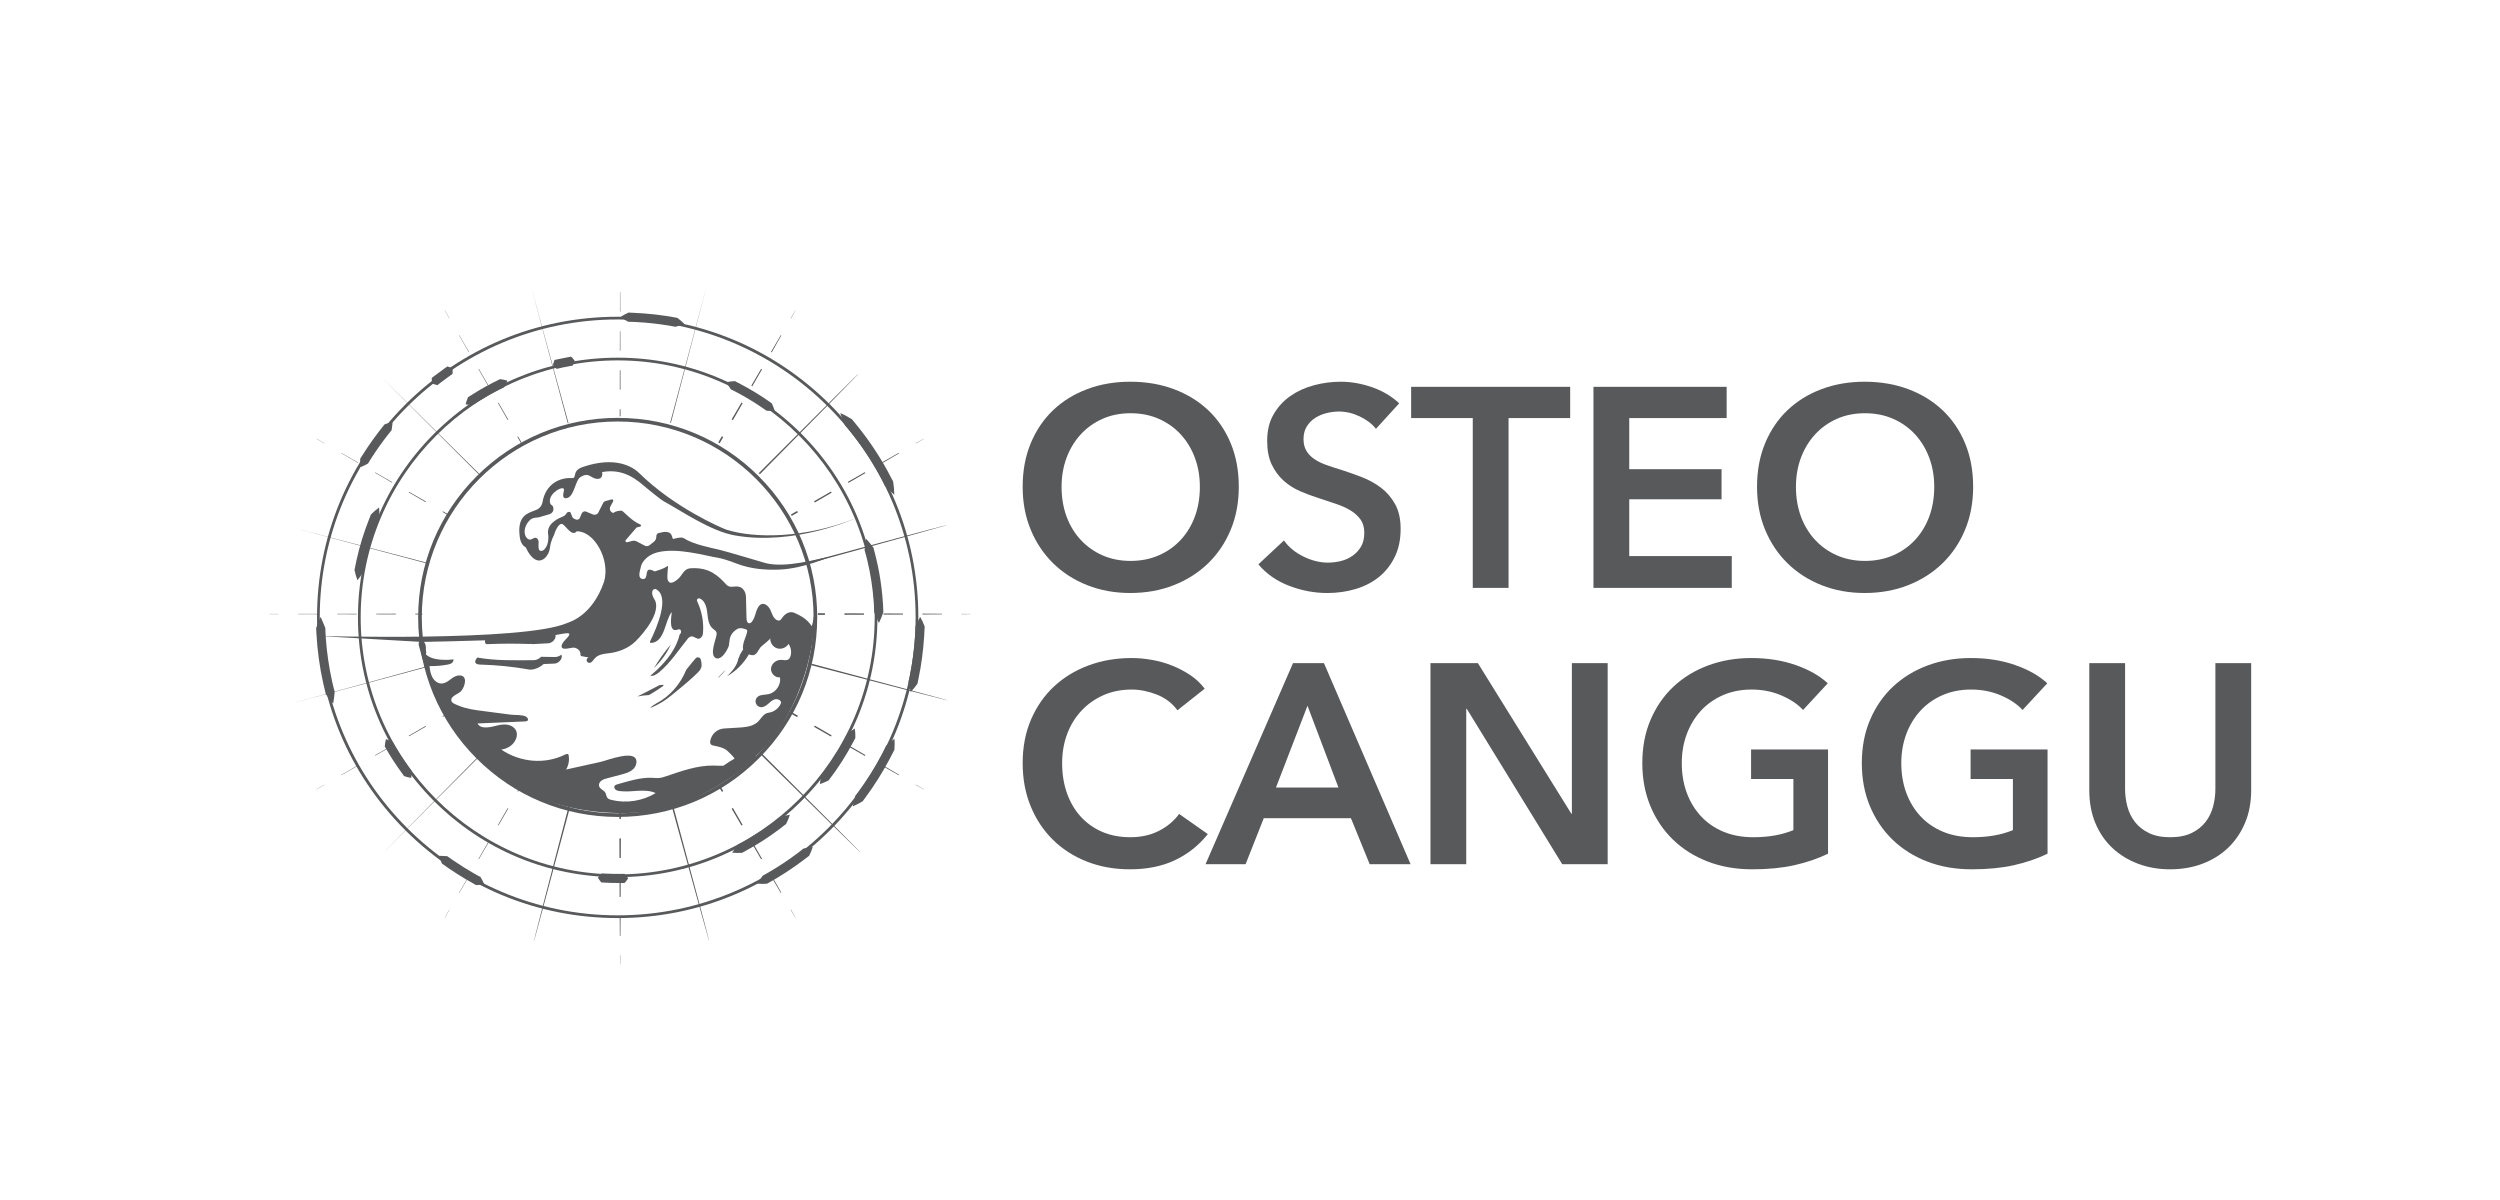 <?xml version="1.0" encoding="UTF-8"?> <svg xmlns="http://www.w3.org/2000/svg" id="a" viewBox="0 0 426.037 204.571"><defs><style>.b{fill:#58595b;}</style></defs><g><g><path class="b" d="M174.277,82.956c0-2.742,.46-5.218,1.379-7.428,.92-2.209,2.194-4.089,3.823-5.638s3.565-2.742,5.808-3.582c2.242-.838,4.686-1.258,7.331-1.258,2.678,0,5.146,.42,7.405,1.258,2.258,.84,4.211,2.033,5.856,3.582s2.928,3.429,3.848,5.638c.919,2.21,1.379,4.687,1.379,7.428,0,2.679-.46,5.123-1.379,7.332-.92,2.21-2.202,4.114-3.848,5.711s-3.598,2.839-5.856,3.727c-2.259,.887-4.727,1.33-7.405,1.33-2.646,0-5.089-.443-7.331-1.33-2.243-.888-4.179-2.13-5.808-3.727s-2.904-3.501-3.823-5.711c-.919-2.209-1.379-4.653-1.379-7.332Zm6.63,0c0,1.839,.282,3.526,.847,5.058,.564,1.533,1.371,2.864,2.42,3.992,1.048,1.13,2.29,2.009,3.726,2.638s3.025,.943,4.767,.943,3.339-.314,4.791-.943,2.702-1.508,3.751-2.638c1.048-1.129,1.855-2.459,2.42-3.992,.564-1.532,.847-3.218,.847-5.058,0-1.774-.283-3.419-.847-4.936-.565-1.516-1.363-2.839-2.395-3.968-1.033-1.129-2.275-2.016-3.727-2.662-1.452-.645-3.065-.968-4.839-.968-1.775,0-3.38,.323-4.815,.968-1.436,.646-2.67,1.533-3.702,2.662-1.033,1.13-1.832,2.452-2.395,3.968-.565,1.517-.847,3.163-.847,4.936Z"></path><path class="b" d="M234.48,73.083c-.646-.839-1.557-1.54-2.735-2.105-1.178-.564-2.364-.846-3.557-.846-.71,0-1.42,.089-2.129,.266-.71,.177-1.355,.452-1.936,.823-.581,.371-1.057,.855-1.428,1.452-.371,.598-.557,1.315-.557,2.154,0,.774,.161,1.436,.484,1.985,.323,.549,.766,1.016,1.331,1.404,.564,.387,1.25,.726,2.057,1.016,.806,.29,1.693,.581,2.661,.871,1.096,.355,2.234,.759,3.412,1.21,1.177,.452,2.258,1.049,3.243,1.79,.983,.743,1.79,1.678,2.42,2.807,.629,1.13,.943,2.533,.943,4.211,0,1.839-.339,3.444-1.016,4.815-.677,1.372-1.581,2.509-2.71,3.412-1.13,.904-2.452,1.582-3.968,2.033-1.517,.452-3.114,.677-4.791,.677-2.226,0-4.404-.411-6.533-1.234-2.13-.823-3.872-2.04-5.227-3.654l4.355-4.065c.839,1.161,1.96,2.081,3.364,2.758,1.404,.678,2.783,1.017,4.137,1.017,.709,0,1.436-.089,2.178-.266,.742-.177,1.411-.476,2.008-.895,.597-.419,1.081-.944,1.452-1.573s.557-1.411,.557-2.347c0-.903-.21-1.653-.629-2.251-.42-.596-.985-1.113-1.693-1.549-.71-.435-1.549-.814-2.517-1.137s-1.985-.661-3.049-1.017c-1.033-.322-2.066-.709-3.098-1.161-1.033-.451-1.96-1.048-2.783-1.79s-1.492-1.653-2.008-2.735c-.516-1.08-.774-2.427-.774-4.041,0-1.742,.363-3.242,1.089-4.501,.726-1.258,1.677-2.299,2.855-3.122,1.177-.823,2.516-1.435,4.017-1.839,1.5-.403,3.024-.605,4.573-.605,1.742,0,3.509,.307,5.299,.919,1.79,.614,3.347,1.533,4.67,2.759l-3.968,4.355Z"></path><path class="b" d="M250.982,71.245h-10.502v-5.324h27.101v5.324h-10.502v28.94h-6.098v-28.94Z"></path><path class="b" d="M271.549,65.921h22.697v5.324h-16.599v8.711h15.728v5.13h-15.728v9.679h17.471v5.42h-23.569v-34.264Z"></path><path class="b" d="M299.425,82.956c0-2.742,.46-5.218,1.379-7.428,.92-2.209,2.193-4.089,3.823-5.638,1.628-1.549,3.564-2.742,5.807-3.582,2.242-.838,4.686-1.258,7.332-1.258,2.677,0,5.146,.42,7.405,1.258,2.258,.84,4.21,2.033,5.855,3.582,1.646,1.549,2.928,3.429,3.848,5.638,.92,2.21,1.379,4.687,1.379,7.428,0,2.679-.46,5.123-1.379,7.332-.92,2.21-2.202,4.114-3.848,5.711-1.645,1.597-3.598,2.839-5.855,3.727-2.259,.887-4.727,1.33-7.405,1.33-2.646,0-5.09-.443-7.332-1.33-2.243-.888-4.179-2.13-5.807-3.727-1.63-1.597-2.904-3.501-3.823-5.711-.92-2.209-1.379-4.653-1.379-7.332Zm6.63,0c0,1.839,.282,3.526,.847,5.058,.564,1.533,1.371,2.864,2.42,3.992,1.048,1.13,2.29,2.009,3.727,2.638,1.435,.629,3.024,.943,4.767,.943s3.339-.314,4.791-.943c1.452-.629,2.702-1.508,3.751-2.638,1.048-1.129,1.855-2.459,2.42-3.992,.564-1.532,.847-3.218,.847-5.058,0-1.774-.283-3.419-.847-4.936-.565-1.516-1.364-2.839-2.396-3.968-1.033-1.129-2.274-2.016-3.726-2.662-1.452-.645-3.065-.968-4.84-.968s-3.38,.323-4.815,.968c-1.436,.646-2.67,1.533-3.702,2.662-1.033,1.13-1.832,2.452-2.396,3.968-.565,1.517-.847,3.163-.847,4.936Z"></path></g><g><path class="b" d="M200.652,121.043c-.904-1.226-2.082-2.121-3.533-2.686-1.452-.564-2.872-.847-4.258-.847-1.775,0-3.388,.323-4.84,.968-1.452,.646-2.702,1.533-3.751,2.662-1.049,1.13-1.855,2.452-2.42,3.968-.565,1.517-.847,3.163-.847,4.936,0,1.872,.274,3.582,.823,5.13,.548,1.548,1.331,2.879,2.347,3.992,1.017,1.113,2.234,1.977,3.654,2.589,1.419,.613,3.016,.92,4.791,.92,1.839,0,3.468-.363,4.888-1.089,1.419-.726,2.565-1.686,3.436-2.88l4.888,3.436c-1.517,1.904-3.372,3.38-5.565,4.428-2.195,1.048-4.76,1.573-7.695,1.573-2.679,0-5.139-.443-7.38-1.33-2.243-.888-4.17-2.13-5.783-3.727-1.614-1.597-2.872-3.501-3.775-5.711-.904-2.209-1.355-4.653-1.355-7.332,0-2.742,.476-5.218,1.427-7.428,.951-2.209,2.258-4.089,3.92-5.638,1.661-1.549,3.621-2.742,5.88-3.582,2.258-.838,4.71-1.258,7.356-1.258,1.096,0,2.242,.105,3.436,.314,1.193,.21,2.339,.532,3.436,.968,1.096,.436,2.129,.976,3.097,1.621,.968,.646,1.79,1.42,2.468,2.323l-4.646,3.679Z"></path><path class="b" d="M220.348,113.01h5.275l14.761,34.264h-6.969l-3.194-7.84h-14.857l-3.098,7.84h-6.824l14.906-34.264Zm7.743,21.197l-5.275-13.938-5.372,13.938h10.647Z"></path><path class="b" d="M243.771,113.01h8.082l15.922,25.65h.097v-25.65h6.098v34.264h-7.743l-16.26-26.472h-.097v26.472h-6.098v-34.264Z"></path><path class="b" d="M311.524,145.483c-1.742,.839-3.654,1.492-5.734,1.96-2.081,.467-4.477,.701-7.187,.701-2.775,0-5.308-.443-7.598-1.33-2.291-.888-4.259-2.13-5.904-3.727s-2.928-3.501-3.848-5.711c-.919-2.209-1.379-4.653-1.379-7.332,0-2.742,.476-5.218,1.428-7.428,.951-2.209,2.258-4.089,3.92-5.638,1.661-1.549,3.621-2.742,5.88-3.582,2.258-.838,4.71-1.258,7.356-1.258,2.742,0,5.251,.395,7.526,1.186s4.105,1.831,5.493,3.121l-4.211,4.549c-.871-.968-2.089-1.79-3.654-2.468-1.566-.677-3.267-1.017-5.106-1.017-1.807,0-3.444,.323-4.912,.968-1.468,.646-2.718,1.533-3.751,2.662-1.033,1.13-1.832,2.452-2.396,3.968-.565,1.517-.847,3.163-.847,4.936,0,1.839,.282,3.526,.847,5.058,.564,1.533,1.371,2.864,2.42,3.992,1.048,1.13,2.323,2.009,3.824,2.638,1.5,.629,3.201,.943,5.105,.943,2.614,0,4.888-.403,6.824-1.21v-8.711h-7.211v-5.033h13.115v17.761Z"></path><path class="b" d="M348.933,145.483c-1.742,.839-3.654,1.492-5.734,1.96-2.081,.467-4.477,.701-7.187,.701-2.775,0-5.308-.443-7.598-1.33-2.291-.888-4.259-2.13-5.904-3.727s-2.928-3.501-3.848-5.711c-.919-2.209-1.379-4.653-1.379-7.332,0-2.742,.476-5.218,1.428-7.428,.951-2.209,2.258-4.089,3.92-5.638,1.661-1.549,3.621-2.742,5.88-3.582,2.258-.838,4.71-1.258,7.356-1.258,2.742,0,5.251,.395,7.526,1.186s4.105,1.831,5.493,3.121l-4.211,4.549c-.871-.968-2.089-1.79-3.654-2.468-1.566-.677-3.267-1.017-5.106-1.017-1.807,0-3.444,.323-4.912,.968-1.468,.646-2.718,1.533-3.751,2.662-1.033,1.13-1.832,2.452-2.396,3.968-.565,1.517-.847,3.163-.847,4.936,0,1.839,.282,3.526,.847,5.058,.564,1.533,1.371,2.864,2.42,3.992,1.048,1.13,2.323,2.009,3.824,2.638,1.5,.629,3.201,.943,5.105,.943,2.614,0,4.888-.403,6.824-1.21v-8.711h-7.211v-5.033h13.115v17.761Z"></path><path class="b" d="M383.632,134.691c0,2.065-.355,3.928-1.065,5.589-.71,1.663-1.678,3.073-2.904,4.235-1.227,1.161-2.679,2.057-4.356,2.686-1.678,.629-3.501,.943-5.468,.943-1.968,0-3.792-.314-5.468-.943-1.678-.629-3.139-1.524-4.38-2.686-1.242-1.162-2.21-2.573-2.904-4.235-.694-1.661-1.04-3.524-1.04-5.589v-21.681h6.098v21.439c0,1.001,.129,1.993,.387,2.976,.258,.985,.685,1.864,1.283,2.638,.596,.774,1.386,1.403,2.371,1.887,.984,.484,2.202,.726,3.654,.726s2.669-.242,3.654-.726c.984-.484,1.774-1.113,2.371-1.887,.597-.774,1.024-1.654,1.283-2.638,.258-.983,.387-1.976,.387-2.976v-21.439h6.098v21.681Z"></path></g></g><g><g><path class="b" d="M105.262,156.452c-13.686,0-26.553-5.33-36.23-15.007-9.678-9.678-15.007-22.544-15.007-36.23s5.33-26.553,15.007-36.231c9.678-9.678,22.544-15.007,36.23-15.007s26.553,5.33,36.231,15.007c9.678,9.678,15.007,22.544,15.007,36.231s-5.33,26.553-15.007,36.23c-9.678,9.678-22.544,15.007-36.231,15.007Zm0-102.01c-27.996,0-50.772,22.776-50.772,50.772s22.776,50.772,50.772,50.772,50.772-22.776,50.772-50.772-22.776-50.772-50.772-50.772Z"></path><path class="b" d="M105.262,149.477c-11.823,0-22.938-4.604-31.298-12.964-8.36-8.36-12.964-19.475-12.964-31.298s4.604-22.938,12.964-31.298c8.36-8.36,19.475-12.964,31.298-12.964s22.938,4.604,31.298,12.964c8.36,8.36,12.964,19.475,12.964,31.298s-4.604,22.938-12.964,31.298c-8.36,8.36-19.475,12.964-31.298,12.964Zm0-88.059c-24.149,0-43.797,19.647-43.797,43.797s19.647,43.797,43.797,43.797,43.797-19.647,43.797-43.797-19.647-43.797-43.797-43.797Z"></path><path class="b" d="M105.262,139.218c-9.083,0-17.622-3.537-24.044-9.96-6.422-6.422-9.96-14.961-9.96-24.044s3.537-17.622,9.96-24.044c6.422-6.422,14.961-9.959,24.044-9.959s17.622,3.537,24.044,9.959c6.422,6.422,9.96,14.962,9.96,24.044s-3.537,17.622-9.96,24.044c-6.422,6.422-14.962,9.96-24.044,9.96Zm0-67.387c-18.407,0-33.383,14.976-33.383,33.383s14.976,33.383,33.383,33.383,33.383-14.976,33.383-33.383-14.976-33.383-33.383-33.383Z"></path><g><path class="b" d="M73.639,65.358c-.062-.365-.063-.658-.062-.953,.154-.102,.291-.223,.439-.333,.581-.449,1.171-.886,1.77-1.31l.451-.316c.285,.09,.565,.176,.889,.332,.025,.359,.006,.649-.006,.944l-.438,.306c-.581,.411-1.154,.835-1.717,1.271-.139,.112-.286,.213-.416,.335-.283-.071-.566-.138-.91-.276h0Z"></path><path class="b" d="M61.448,79.6c-.071-.462-.086-.961-.068-1.423,.007-.075,.126-.158,.165-.25l.157-.255c1.164-1.861,2.447-3.651,3.836-5.35,.429-.165,.87-.314,1.358-.414-.003,.127-.016,.245-.023,.367-.037,.334-.077,.708-.133,1.029-.245,.3-.486,.603-.725,.908-.953,1.222-1.849,2.487-2.686,3.792-.205,.328-.421,.65-.609,.99-.396,.22-.842,.442-1.272,.607h0Z"></path><path class="b" d="M56.785,119.888c-.483-.506-.889-1.047-1.265-1.603-.043-.071-.046-.152-.056-.231-.091-.41-.291-1.196-.382-1.617-.619-2.778-1.003-5.616-1.159-8.458l-.022-.474c.012-.154-.061-.332-.021-.474,.206-.641,.438-1.275,.741-1.898,.081,.156,.149,.311,.224,.466,.193,.446,.413,.934,.586,1.377,.05,.149-.005,.306,.02,.46,.009,.284,.06,1.084,.079,1.38,.177,2.45,.533,4.887,1.066,7.285,.138,.598,.271,1.198,.441,1.788-.059,.667-.128,1.327-.253,1.999h0Z"></path><path class="b" d="M82.514,150.669c-.442,.102-.926,.151-1.374,.165-.054-.001-.088-.039-.125-.071-.072-.056-.293-.162-.375-.212-1.842-1.02-3.625-2.153-5.33-3.389-.176-.409-.338-.831-.454-1.302,.124-.007,.239-.003,.358-.006,.326,.011,.692,.021,1.006,.052,.301,.217,.604,.432,.91,.644,1.222,.845,2.482,1.637,3.775,2.371,.325,.18,.644,.37,.979,.532,.227,.377,.457,.803,.63,1.216h0Z"></path><path class="b" d="M138.502,144.331c-.158,.546-.374,1.037-.612,1.509-.032,.056-.09,.08-.143,.108-.097,.058-.332,.257-.429,.327-2.088,1.606-4.302,3.055-6.609,4.326-.53,.031-1.065,.041-1.624-.014,.068-.126,.142-.239,.212-.359l.22-.337c.144-.227,.295-.439,.444-.649,.407-.225,.811-.455,1.212-.69,1.603-.942,3.155-1.973,4.644-3.086,.369-.282,.746-.556,1.1-.857,.52-.12,1.038-.223,1.585-.279h0Z"></path><path class="b" d="M152.425,125.894c.059,.646,.04,1.267-.01,1.881-.009,.075-.057,.132-.098,.192-.18,.335-.503,.997-.688,1.341-1.203,2.283-2.585,4.48-4.115,6.559l-.258,.345c-.097,.099-.15,.274-.258,.344-.53,.318-1.074,.616-1.668,.862,.027-.161,.064-.312,.094-.468,.106-.434,.218-.915,.339-1.334,.016-.075,.072-.12,.122-.17,.087-.099,.293-.39,.379-.499,1.484-2.017,2.824-4.148,3.992-6.363,.255-.495,.518-.986,.747-1.494,.454-.417,.913-.82,1.421-1.195h0Z"></path><path class="b" d="M156.818,105.133c.317,.539,.553,1.087,.759,1.64,.023,.069,.003,.137-.01,.205-.027,.361-.048,1.062-.075,1.433-.152,2.453-.481,4.902-.979,7.309l-.086,.401c-.045,.123-.021,.304-.087,.401-.342,.484-.706,.956-1.135,1.401-.045-.151-.076-.297-.115-.445-.09-.419-.194-.883-.264-1.295-.017-.072,.014-.133,.038-.195,.036-.12,.099-.454,.13-.582,.483-2.335,.802-4.711,.95-7.091,.028-.53,.065-1.059,.066-1.59,.244-.54,.498-1.069,.809-1.591h0Z"></path><path class="b" d="M143.189,70.389c.698,.295,1.352,.659,1.992,1.058,.076,.052,.12,.131,.169,.206,.096,.138,.398,.478,.508,.616,1.117,1.368,2.189,2.812,3.16,4.284,1.071,1.618,2.068,3.327,2.947,5.059,.064,.168,.203,.298,.242,.475,.11,.738,.192,1.48,.2,2.243-.146-.126-.279-.258-.418-.385-.381-.379-.808-.786-1.171-1.167-.067-.063-.091-.147-.121-.228-.065-.148-.273-.538-.348-.692-1.436-2.744-3.128-5.364-5.043-7.798-.293-.362-.837-1.056-1.149-1.396-.063-.059-.131-.114-.168-.196-.142-.331-.281-.668-.413-1.016-.139-.341-.267-.694-.386-1.061h0Z"></path><path class="b" d="M105.72,54.034c.458-.317,.923-.556,1.393-.766,.059-.023,.116-.004,.174,.008,.108,.018,.406,.016,.522,.023,2.552,.101,5.1,.389,7.609,.864,.414,.31,.819,.64,1.201,1.036-.129,.054-.254,.096-.381,.144l-.374,.123c-.249,.085-.492,.153-.735,.222-.443-.083-.887-.161-1.332-.233-1.78-.287-3.575-.478-5.375-.573-.45-.019-.9-.049-1.351-.045-.462-.241-.911-.494-1.352-.802h0Z"></path></g><g><path class="b" d="M94.225,62.21c.076-.351,.178-.611,.282-.873,.16-.021,.314-.068,.471-.099,.626-.139,1.255-.265,1.887-.378l.474-.082c.197,.206,.391,.407,.595,.689-.107,.332-.225,.583-.338,.841l-.458,.079c-.761,.142-1.526,.28-2.274,.476-.204-.19-.408-.376-.638-.653h0Z"></path><path class="b" d="M79.35,68.915c.091-.416,.245-.847,.416-1.23,.023-.044,.069-.054,.111-.069,.076-.033,.256-.165,.331-.209,1.608-1.037,3.284-1.974,5.01-2.799,.412,.056,.828,.13,1.265,.268-.045,.108-.095,.204-.142,.306-.142,.27-.3,.575-.454,.826-.303,.146-.604,.294-.905,.445-1.199,.608-2.37,1.271-3.508,1.987-.282,.183-.571,.355-.842,.554-.411,.002-.867-.018-1.282-.078h0Z"></path><path class="b" d="M60.926,98.877c-.238-.58-.393-1.159-.515-1.74-.012-.072,.018-.137,.041-.202,.079-.356,.206-1.05,.289-1.416,.525-2.418,1.259-4.798,2.177-7.096l.156-.382c.065-.112,.077-.305,.157-.382,.424-.418,.868-.82,1.372-1.182,.03,.26,.036,.643,.046,.907,.013,.299,.013,.589,.013,.878,.003,.073-.037,.128-.072,.186-.148,.323-.386,.957-.519,1.295-.753,1.988-1.36,4.03-1.812,6.107-.108,.52-.224,1.039-.302,1.565-.32,.5-.648,.988-1.029,1.464h0Z"></path><path class="b" d="M70.087,132.568c-.412-.057-.844-.174-1.229-.311-.045-.019-.056-.063-.073-.102-.035-.071-.173-.236-.22-.306-1.091-1.483-2.093-3.035-2.996-4.64,.034-.404,.087-.812,.201-1.247,.11,.035,.207,.076,.31,.113,.274,.115,.584,.244,.841,.373,.159,.282,.321,.562,.485,.84,.659,1.113,1.368,2.198,2.123,3.249,.192,.26,.374,.528,.582,.777,.019,.401,.018,.847-.024,1.254h0Z"></path><path class="b" d="M107.06,149.674c-.204,.331-.416,.566-.63,.803-.027,.027-.055,.009-.082-0-.051-.013-.192,.002-.247-.001-1.201,.019-2.423-.013-3.623-.089-.204-.25-.405-.494-.596-.821,.24-.293,.469-.506,.696-.728l.636,.036c.848,.042,1.697,.06,2.545,.053,.212-.005,.424,.003,.636-.017,.217,.226,.437,.449,.665,.764h0Z"></path><path class="b" d="M134.6,138.859c-.164,.561-.389,1.068-.638,1.556-.033,.058-.093,.084-.148,.115-.267,.196-.765,.6-1.039,.803-1.794,1.355-3.698,2.577-5.674,3.649-.102,.056-.396,.205-.495,.268-.05,.039-.098,.083-.168,.084-.549,.028-1.102,.034-1.677-.029,.123-.21,.334-.495,.476-.697,.158-.228,.322-.44,.485-.651,.038-.057,.1-.07,.158-.089,.291-.139,.826-.444,1.116-.602,1.683-.949,3.303-2.009,4.845-3.173,.382-.295,.77-.583,1.136-.899,.532-.138,1.063-.26,1.624-.337h0Z"></path><path class="b" d="M145.673,124.153c.09,.557,.105,1.089,.09,1.614-.004,.064-.047,.109-.083,.158-.064,.093-.192,.369-.25,.473-1.212,2.315-2.627,4.528-4.223,6.597-.471,.237-.955,.455-1.488,.621,.012-.141,.034-.274,.05-.41l.065-.394c.04-.264,.093-.515,.144-.766,.279-.364,.554-.731,.823-1.103,1.074-1.488,2.053-3.045,2.929-4.658,.215-.405,.439-.806,.631-1.224,.419-.323,.842-.631,1.311-.908h0Z"></path><path class="b" d="M147.559,91.807c.49,.479,.904,.996,1.288,1.531,.044,.068,.048,.147,.059,.225,.025,.138,.14,.528,.177,.673,.387,1.49,.711,3.023,.943,4.542,.281,1.823,.457,3.704,.509,5.543-.211,.625-.448,1.243-.76,1.847-.135-.253-.298-.643-.415-.909-.137-.3-.257-.598-.377-.893-.035-.074-.02-.149-.013-.224-0-.399-.054-1.159-.077-1.566-.169-2.384-.536-4.754-1.094-7.078-.145-.58-.284-1.161-.462-1.732,.049-.652,.108-1.299,.221-1.959h0Z"></path><path class="b" d="M123.813,65.132c.461-.11,.963-.165,1.431-.182,.077,0,.173,.114,.269,.145l.272,.138c1.991,1.022,3.911,2.191,5.732,3.491,.199,.422,.381,.857,.517,1.342-.128,.004-.248-.003-.372-.004-.34-.019-.719-.038-1.047-.076-.321-.228-.643-.452-.969-.673-1.304-.88-2.656-1.69-4.046-2.427-.35-.18-.694-.371-1.054-.532-.259-.378-.525-.806-.733-1.223h0Z"></path></g></g><path class="b" d="M111.452,113.854c1.137-1.144,2.213-2.491,2.844-4.005-1.064,1.263-2.023,2.613-2.87,4.031l.027-.026Z"></path><path class="b" d="M123.66,114.113c-.134,.125-.266,.258-.396,.404-.272,.305-.557,.594-.852,.872,.008,.031,.021,.056,.033,.082,.44-.407,.88-.861,1.214-1.358Z"></path><path class="b" d="M112.054,94.124c3.411-.855,8.193,.608,10.202,.912,.84,.127,2.131,.565,3.349,1.032,2.324,.891,4.815,1.103,7.301,.995,4.022-.174,8.463-2.17,8.463-2.17-2.484,.435-7.366,1.916-10.851,1.082-.366-.087-6.397-1.921-7.895-2.279-1.574-.376-4.509-.92-6.127-2.001-.387-.259-1.824,.165-1.824,.165,0,0-.184-.594-.25-.713-.492-.891-1.94-.34-1.94-.34-.323-.051-.617,.205-.633,.55l-.008,.169c-.015,.31-.159,.598-.393,.784l-.738,.588c-.247,.197-.579,.229-.856,.082l-1.316-.697c-.258-.136-.553-.17-.832-.095l-.812,.218c-.128,.034-.26-.042-.301-.176-.02-.064-.003-.134,.041-.185l1.851-2.154,.614-.15c.182-.044,.195-.294,.021-.362-1.517-.595-2.929-2.352-3.189-2.352-.206,0-1.005,.014-1.379,.389-.503-.064-.78-.651-.527-1.116l.487-.894c.047-.182-.109-.35-.282-.303l-1.025,.281c-.184,.051-.341,.181-.43,.358l-.854,1.691c-.215,.272-.57,.368-.881,.238l-1.251-.52c-.285-.046-.563,.116-.679,.395l-.317,.76c-.148,.24-.438,.331-.685,.214l-.301-.142c-.134-.063-.24-.178-.297-.322l-.291-.737c-.222-.163-.524-.095-.67,.146-.13,.214-.323,.443-.595,.549-.587,.229-2.832,1.137-2.55,2.977s-.704,3.166-1.397,2.845c-.314-.145-.243-1.083-.211-1.436,.027-.302-.213-.802-.636-.757-.298,.031-.69,.528-1.182,.209-.817-.529-.841-2.168,.397-3.282,.345-.31,.86-.366,1.132-.372,.137-.003,.273-.023,.405-.062l1.545-.455c.533-.116,.858-.489,.854-.891-.005-.523-.054-.503-.485-.869-.679-1.444,1.579-2.982,2.189-2.674,.391,.198-.531,1.493,.351,1.669,1.507,.013,1.615-3.013,2.519-3.593,1.593-1.022,1.736,.325,3.036,.281,.584-.02,.812-.543,.689-1.159,3.794-.687,6.036,1.425,7.611,2.748,.701,.588,2.465,2.004,2.889,2.234,2.986,1.615,7.936,5.064,12.089,5.81,10.185,1.828,20.563-2.893,20.563-2.893-8.654,3.461-17.305,3.412-21.949,1.924-.862-.276-9.018-3.846-14.866-9.633-1.141-1.129-4.124-2.921-9.586-1.072-2.075,.703-.887,1.984-1.943,1.912-1.973-.134-4.441,.992-4.964,4.078-.1,.593-.489,1.09-1.016,1.314-1.364,.58-3.381,.839-2.862,4.659,.202,1.482,1.031,1.741,1.031,1.741,0,0,.49,1.294,1.394,1.948,1.308,.946,2.549-.478,2.711-1.818,.162-1.34,.668-2.128,.668-2.128,0,0,.632-2.217,1.475-1.97,.72,.471,1.613,2.201,2.433,1.245,2.969-.067,5.739,4.813,4.662,8.568-2.01,5.835-5.817,6.857-6.295,7.057-7.351,3.225-42.508,2.203-42.508,2.203l17.316,.999c-.178,.194-.124,.456-.066,.689,2.357,9.402,7.248,18.341,15.695,23.52,5.431,3.329,11.783,4.834,18.112,4.973,1.979,.044,3.945-.075,5.917-.224,3.37-.255,6.708-1.94,9.646-3.525,3.078-1.66,5.943-3.714,8.496-6.103-.177,.061-.353,.121-.53,.182,3.047-2.668,5.324-6.234,6.942-9.98,2.047-4.739,3.166-9.878,3.274-15.04-.158,.074-.293,2.013-.618,2.84-.405-.615-.94-1.143-1.56-1.54-.319-.204-.659-.373-.998-.542-.252-.125-.51-.253-.79-.288-.715-.089-1.366,.446-1.761,1.049-.075,.114-.148,.235-.264,.306-.199,.122-.464,.058-.661-.068-.573-.365-.744-1.102-1.032-1.717s-.965-1.215-1.577-.921c-.186,.09-.328,.251-.442,.424-.536,.816-.523,1.929-1.205,2.645-.08,.084-.183,.149-.299,.161-.394,.041-.516-.448-.525-.814-.031-1.223-.062-2.445-.093-3.668-.009-.348-.09-.694-.259-.998-.507-.908-1.307-.832-2.104-.739-.361,.042-.719-.093-.974-.366-1.432-1.534-2.838-2.936-5.966-2.796-1.024,.046-1.26,.576-1.855,1.383-.428,.58-1.421,1.293-1.827,1.053-.405-.24-.471-.584-.36-1.977,.111-1.392,.273-.737-1.245-.23s-.625,.286-1.675,.04-.294,1.668-1.3,1.571c-1.007-.097-.478-1.399-.32-2.18,.118-.582,.965-1.908,2.814-2.372Zm-.396,8.245c-.925-1.398-.457-2.042,.056-1.992,2.507,1.122,.333,6.38-.931,8.921-.063,.127,.029,.28,.164,.272,2.398-.129,2.362-3.912,3.537-5.272-.044,.614-.605,3.465,.875,3.038,.181-.052,.359-.169,.549-.041,.108,.072,.165,.202,.163,.332-.002,.225-.126,.4-.269,.558-.535,2.349-2.168,4.391-3.883,6.012-.35,.331-.718,.655-1.099,.968,.529,.094,1.062-.241,1.487-.59,1.94-1.595,3.303-3.764,4.887-5.714,.93-1.146,1.515,.569,2.289-.23,.181-.187,.287-.435,.311-.694,.17-1.853-.171-3.75-.971-5.429-.057-.12-.068-.261-.007-.379,.126-.243,.425-.174,.625-.049,.796,.498,1.003,1.549,1.105,2.483,.101,.934,.222,1.974,.941,2.577,.215,.18,.485,.324,.591,.584,.078,.191,.049,.408,.009,.61-.159,.801-1.124,3.12-.198,3.757,.708,.487,1.512-.514,1.844-1.064,.656-1.087,.451-1.122,.623-2.102,.173-.98,.907-1.522,1.302-1.742,.395-.22,.864-.154,1.535,.099,.598,.225-.879,2.289-.544,3.381-.076,.093-.139,.189-.184,.279-.125,.249-.262,.488-.411,.718,.001,.011-0,.023-.003,.036-.039,.194-.121,.37-.228,.532-.18,1.139-1.03,2.167-1.933,3.03,1.552-.905,2.836-2.187,3.736-3.746,.185,.072,.366,.116,.531,.139,.772,.106,1.048-.874,1.451-1.354,.231-.274,1.636-1.284,1.655-1.536-.056,.747,.455,1.499,1.169,1.723,.715,.224,1.563-.103,1.943-.749,.421,.587,.552,1.372,.345,2.064-.065,.215-.167,.431-.35,.562-.356,.255-.844,.101-1.282,.093-.823-.015-1.632,.646-1.696,1.467s.72,1.628,1.535,1.509c.207,1.256-.705,2.593-1.95,2.859-.692,.148-1.526,.043-1.99,.581-.499,.58-.146,1.528,.611,1.637,.501,.073,.946-.241,1.316-.568,.344-.304,.687-.646,1.131-.762s1.018,.111,1.077,.566c-.325,.913-1.197,1.606-2.159,1.717-.947,.11-1.331,1.224-2.032,1.738-.897,.657-2.058,.74-3.13,.803-.79,.047-1.58,.093-2.37,.14-1.222,.072-2.185,.936-2.406,2.162-.042,.234,.025,.504,.223,.636,.094,.063,.208,.088,.318,.113,.802,.176,1.526,.287,2.213,.755,.136,.093,1.531,1.403,1.368,1.493-.649,.36-1.275,.763-1.878,1.197-.554,.021-1.111-.027-1.666-.035-2.763-.039-5.427,.925-8.045,1.809-.412,.139-.829,.277-1.262,.313-.414,.034-.828-.027-1.243-.039-1.992-.059-4.01,.588-5.903,1.133-.192,.055-.398,.12-.453,.368-.031,.14,.01,.289,.096,.404,.187,.248,.497,.321,.792,.361,2.052,.283,4.263-.509,6.153,.339-2.228,1.362-5.005,1.793-7.54,1.171-.256-.063-.526-.147-.691-.353-.198-.248-.189-.606-.348-.881-.278-.483-1.014-.622-1.081-1.228-.027-.241,.072-.477,.233-.657,.301-.336,.738-.456,1.16-.568,.802-.213,1.604-.426,2.407-.639,.752-.2,1.531-.412,2.089-.984,.292-.299,.473-.697,.494-1.115,.118-2.366-4.951-.313-6.16-.045-1.941,.429-3.882,.858-5.823,1.287,.424-.737,.591-1.59,.418-2.476-.05-.257-.377-.178-.536-.098-3.505,1.758-7.7,1.355-10.934-.821,.653-.096,1.274-.327,1.808-.816,.771-.705,1.258-1.991,.408-2.847-.76-.766-1.912-.687-2.855-.457-.942,.23-2.838,.797-3.406-.335,2.691-.115,5.383-.23,8.074-.345,.842-.036,.526-.593,.183-.819-.512-.339-1.933-.25-2.556-.331l-4.886-.638c-1.374-.179-2.786-.365-4.069-.916-.616-.265-1.432-.494-1.179-1.178,.196-.527,1.228-.856,1.61-1.264,.698-.747,1.292-2.89-.478-2.68-.518,.061-.958,.393-1.375,.706-.417,.313-.873,.63-1.394,.657-.672,.034-1.286-.446-1.613-1.035s-.422-1.274-.512-1.941c1.041,.034,2.087-.051,3.109-.252,.305-.06,.621-.136,.836-.383,.101-.117,.161-.27,.146-.424-.003-.03-.009-.057-.016-.084-.391,.06-.79,.088-1.19,.089-1.098,.005-2.534-.103-3.411-.851-.098-.084-.085-.2-.004-.324-.063-.205-.087-.42-.079-.634,.014-.41,0-.96-.35-1.257,1.856-.014,6.539-.145,10.442-.263-.072,.3-.02,.67,.378,.653,2.411-.104,4.823-.113,7.235-.026,.069,.003,.14-.011,.213-.034,.06,.039,.139,.061,.241,.056l2.714-.145c.483-.026,.929-.381,1.14-.808,.081-.164,.125-.412,.066-.597,1.596-.285,2.405-.466,2.374-.117-.047,.522-1.392,1.319-1.322,2.089,.068,.743,1.714,.102,2.157,.179,.532,.093,1.049,.515,1.058,1.055,.002,.11-.012,.234,.061,.316,.053,.06,.139,.078,.218,.093,.373,.07,.747,.139,1.12,.209-.207,.053-.362,.263-.351,.476,.011,.213,.187,.407,.398,.438,.424,.063,.691-.417,.969-.742,.535-.624,1.421-.793,2.239-.873,1.732-.169,3.459-.819,4.736-2.054,.012-.011,4.412-4.274,3.346-6.918Z"></path><g><path class="b" d="M65.009,145.621c5.086-5.086,10.861-10.867,16.991-17.011-.03-.03-.061-.059-.091-.089-6.073,6.15-11.809,11.957-16.9,17.1Z"></path><path class="b" d="M141.306,68.827l5.043-5.163c-.019-.108-5.123,5.086-5.144,5.063-3.659,3.644-7.663,7.652-11.895,11.902,.062,.061,.125,.121,.187,.182,4.227-4.278,8.206-8.315,11.809-11.984Z"></path><path class="b" d="M49.968,119.796c6.946-1.861,14.834-3.979,23.212-6.235l-.033-.123c-8.332,2.289-16.2,4.449-23.179,6.358Z"></path><path class="b" d="M154.44,91.439l6.949-1.949c.038-.103-6.98,1.843-6.986,1.813-4.988,1.325-10.457,2.794-16.244,4.357,.023,.084,.046,.168,.068,.252,5.798-1.591,11.26-3.097,16.213-4.473Z"></path><path class="b" d="M154.545,117.452c-4.982-1.346-10.452-2.809-16.245-4.348-.022,.084-.046,.168-.068,.252,5.817,1.521,11.3,2.948,16.277,4.233l6.992,1.786c.084-.07-6.966-1.894-6.956-1.923Z"></path><path class="b" d="M49.856,89.91c6.946,1.861,14.836,3.971,23.219,6.207,.011-.041,.022-.082,.033-.123-8.36-2.184-16.254-4.247-23.252-6.084Z"></path><path class="b" d="M64.701,63.973c5.086,5.086,10.867,10.861,17.011,16.991,.03-.03,.059-.061,.089-.091-6.15-6.073-11.957-11.809-17.1-16.9Z"></path><path class="b" d="M141.494,140.27l5.163,5.043c.108-.019-5.086-5.123-5.063-5.144-3.644-3.659-7.652-7.663-11.902-11.895-.061,.062-.121,.125-.182,.187,4.278,4.227,8.315,8.206,11.984,11.809Z"></path><path class="b" d="M118.882,153.404l1.949,6.949c.103,.038-1.843-6.98-1.813-6.986-1.325-4.988-2.794-10.457-4.357-16.244-.084,.023-.168,.046-.252,.068,1.591,5.798,3.097,11.26,4.473,16.213Z"></path><path class="b" d="M90.526,48.932c1.861,6.946,3.979,14.835,6.235,23.212l.123-.033c-2.289-8.332-4.449-16.2-6.358-23.179Z"></path><path class="b" d="M92.733,153.473l-1.786,6.992c.07,.084,1.894-6.966,1.923-6.956,1.346-4.982,2.809-10.452,4.348-16.245-.084-.022-.168-.046-.252-.068-1.521,5.817-2.948,11.3-4.233,16.277Z"></path><path class="b" d="M120.411,48.82c-1.861,6.946-3.971,14.836-6.207,23.219,.041,.011,.082,.022,.123,.033,2.184-8.36,4.247-16.254,6.084-23.252Z"></path><rect class="b" x="75.425" y="155.683" width="1.552" height=".034" transform="translate(-96.75 143.982) rotate(-60.046)"></rect><polygon class="b" points="78.229 152.136 78.273 152.162 79.941 149.286 79.885 149.254 78.229 152.136"></polygon><polygon class="b" points="81.541 146.371 81.61 146.411 83.278 143.535 83.198 143.488 81.541 146.371"></polygon><polygon class="b" points="84.854 140.606 84.946 140.659 86.615 137.783 86.51 137.723 84.854 140.606"></polygon><path class="b" d="M88.167,134.841l.116,.067,.607-1.046c-.04-.023-.08-.048-.12-.071l-.603,1.05Z"></path><path class="b" d="M123.251,74.479l-.236-.136-.609,1.046c.082,.047,.162,.095,.243,.142l.602-1.052Z"></path><polygon class="b" points="126.554 68.709 126.361 68.597 124.688 71.47 124.902 71.594 126.554 68.709"></polygon><polygon class="b" points="129.857 62.938 129.707 62.851 128.034 65.724 128.205 65.823 129.857 62.938"></polygon><polygon class="b" points="133.151 57.162 133.062 57.11 131.38 59.978 131.509 60.053 133.151 57.162"></polygon><polygon class="b" points="135.558 52.921 135.531 52.905 134.746 54.244 134.792 54.271 135.558 52.921"></polygon><rect class="b" x="53.845" y="134.104" width="1.552" height=".034" transform="translate(-59.859 45.429) rotate(-30.075)"></rect><polygon class="b" points="58.159 132.048 58.185 132.093 61.068 130.436 61.035 130.38 58.159 132.048"></polygon><polygon class="b" points="66.787 127.043 63.911 128.712 63.95 128.78 66.833 127.124 66.787 127.043"></polygon><polygon class="b" points="72.538 123.707 69.662 125.375 69.716 125.468 72.598 123.811 72.538 123.707"></polygon><path class="b" d="M75.414,122.039l.067,.116,1.05-.603c-.023-.04-.048-.08-.071-.12l-1.046,.607Z"></path><path class="b" d="M135.978,87.307l-.136-.236-1.052,.602c.047,.081,.096,.162,.142,.243l1.046-.609Z"></path><polygon class="b" points="138.851 85.634 141.724 83.961 141.613 83.768 138.727 85.419 138.851 85.634"></polygon><polygon class="b" points="144.597 82.287 147.47 80.614 147.384 80.464 144.498 82.116 144.597 82.287"></polygon><polygon class="b" points="153.211 77.259 153.159 77.17 150.269 78.813 150.343 78.941 153.211 77.259"></polygon><polygon class="b" points="157.416 74.79 157.401 74.763 156.051 75.529 156.078 75.576 157.416 74.79"></polygon><polygon class="b" points="45.947 104.658 47.498 104.661 47.498 104.624 45.947 104.627 45.947 104.658"></polygon><polygon class="b" points="50.823 104.617 50.823 104.668 54.148 104.675 54.148 104.61 50.823 104.617"></polygon><polygon class="b" points="57.472 104.603 57.472 104.682 60.797 104.689 60.797 104.596 57.472 104.603"></polygon><polygon class="b" points="64.121 104.589 64.121 104.696 67.446 104.703 67.446 104.582 64.121 104.589"></polygon><path class="b" d="M71.986,104.573l-1.216,.003v.134l1.216,.003c-0-.023-.001-.046-.001-.07s.001-.046,.001-.07Z"></path><path class="b" d="M139.37,104.784l1.217-.005v-.273l-1.217-.005c0,.047,.002,.094,.002,.141s-.002,.094-.002,.141Z"></path><polygon class="b" points="147.236 104.754 147.236 104.531 143.912 104.519 143.912 104.767 147.236 104.754"></polygon><polygon class="b" points="153.885 104.729 153.885 104.556 150.561 104.544 150.561 104.742 153.885 104.729"></polygon><polygon class="b" points="160.535 104.694 160.535 104.591 157.21 104.569 157.21 104.717 160.535 104.694"></polygon><polygon class="b" points="163.859 104.616 163.859 104.67 165.411 104.658 165.411 104.627 163.859 104.616"></polygon><rect class="b" x="54.604" y="74.389" width=".034" height="1.552" transform="translate(-37.763 85.079) rotate(-60.12)"></rect><polygon class="b" points="61.068 78.849 58.185 77.193 58.159 77.237 61.035 78.905 61.068 78.849"></polygon><polygon class="b" points="66.833 82.162 63.95 80.505 63.911 80.574 66.787 82.242 66.833 82.162"></polygon><polygon class="b" points="69.716 83.818 69.662 83.91 72.538 85.578 72.598 85.474 69.716 83.818"></polygon><path class="b" d="M75.481,87.13l-.067,.116,1.046,.607c.023-.04,.048-.08,.071-.12l-1.05-.603Z"></path><path class="b" d="M135.842,122.215l.136-.236-1.046-.609c-.047,.082-.095,.162-.142,.243l1.052,.602Z"></path><polygon class="b" points="141.613 125.518 141.724 125.325 138.851 123.652 138.727 123.866 141.613 125.518"></polygon><polygon class="b" points="144.498 127.169 147.384 128.821 147.47 128.671 144.597 126.998 144.498 127.169"></polygon><polygon class="b" points="150.269 130.472 153.159 132.115 153.211 132.026 150.343 130.344 150.269 130.472"></polygon><polygon class="b" points="156.051 133.756 157.401 134.522 157.416 134.495 156.078 133.709 156.051 133.756"></polygon><rect class="b" x="76.184" y="52.809" width=".034" height="1.552" transform="translate(-16.601 45.477) rotate(-30.122)"></rect><polygon class="b" points="79.941 59.999 78.273 57.123 78.229 57.149 79.885 60.032 79.941 59.999"></polygon><polygon class="b" points="83.278 65.751 81.61 62.875 81.541 62.914 83.198 65.797 83.278 65.751"></polygon><polygon class="b" points="86.615 71.502 84.946 68.626 84.854 68.68 86.51 71.562 86.615 71.502"></polygon><path class="b" d="M88.283,74.378l-.116,.067,.603,1.05c.04-.023,.08-.048,.12-.071l-.607-1.046Z"></path><path class="b" d="M123.015,134.942l.236-.136-.602-1.052c-.081,.047-.162,.096-.243,.142l.609,1.046Z"></path><polygon class="b" points="124.688 137.815 126.361 140.688 126.554 140.577 124.902 137.691 124.688 137.815"></polygon><polygon class="b" points="128.034 143.561 129.707 146.434 129.857 146.347 128.205 143.462 128.034 143.561"></polygon><polygon class="b" points="131.38 149.307 133.062 152.175 133.151 152.123 131.509 149.233 131.38 149.307"></polygon><polygon class="b" points="134.746 155.042 135.531 156.38 135.558 156.364 134.792 155.015 134.746 155.042"></polygon><polygon class="b" points="105.704 49.787 105.653 49.787 105.646 53.112 105.711 53.112 105.704 49.787"></polygon><polygon class="b" points="105.718 56.436 105.639 56.436 105.632 59.761 105.725 59.761 105.718 56.436"></polygon><polygon class="b" points="105.732 63.085 105.625 63.085 105.619 66.41 105.739 66.41 105.732 63.085"></polygon><path class="b" d="M105.748,70.95l-.003-1.216h-.134l-.003,1.216,.07-.001,.07,.001Z"></path><path class="b" d="M105.538,138.334l.005,1.217h.273l.005-1.217c-.047,0-.094,.002-.141,.002-.047,0-.094-.002-.141-.002Z"></path><polygon class="b" points="105.567 146.2 105.79 146.2 105.803 142.875 105.555 142.875 105.567 146.2"></polygon><polygon class="b" points="105.592 152.849 105.765 152.849 105.778 149.525 105.58 149.525 105.592 152.849"></polygon><polygon class="b" points="105.627 159.498 105.73 159.498 105.753 156.174 105.605 156.174 105.627 159.498"></polygon><polygon class="b" points="105.663 164.375 105.694 164.375 105.706 162.823 105.652 162.823 105.663 164.375"></polygon></g><path class="b" d="M119.344,114.095c.066-.133,.125-.268,.181-.405,.021-.051,.034-.105,.037-.161,.006-.127,.002-.265-.011-.417-.02-.235-.058-.491-.131-.729-.115-.374-.588-.495-.856-.21-.482,.514-.91,1.091-1.336,1.614-.069,.085-.14,.167-.211,.25-.035,.04-.063,.086-.083,.135-1.004,2.442-2.741,4.466-5.146,5.732-.324,.171-.704,.439-1.017,.766,.804-.321,1.594-.732,2.378-1.228,1.143-.724,5.872-4.687,6.197-5.345Z"></path><path class="b" d="M112.947,116.7c-.186,.029-.375,.052-.567,.065-.014,.001-.028,.005-.04,.011-1.244,.642-2.475,1.304-3.726,1.917,.654-.126,1.313-.221,1.982-.245,.842-.478,1.652-.999,2.429-1.559,.089-.064,.031-.207-.078-.19Z"></path><path class="b" d="M95.656,111.573c-.303,.238-.698,.395-1.08,.394-.795-.002-1.59-.017-2.384-.041-.046,.059-.093,.109-.125,.136-.31,.268-.736,.446-1.146,.446-3.209,.005-6.431,.121-9.57-.455-.529,.573-.599,1.173,.474,1.202,2.826,.078,5.584,.352,8.316,.84,.806,.144,1.883-.366,2.494-.932,.624-.026,1.247-.052,1.871-.078,.478-.02,.936-.383,1.14-.808,.098-.204,.142-.525,.011-.706Z"></path></g></svg> 